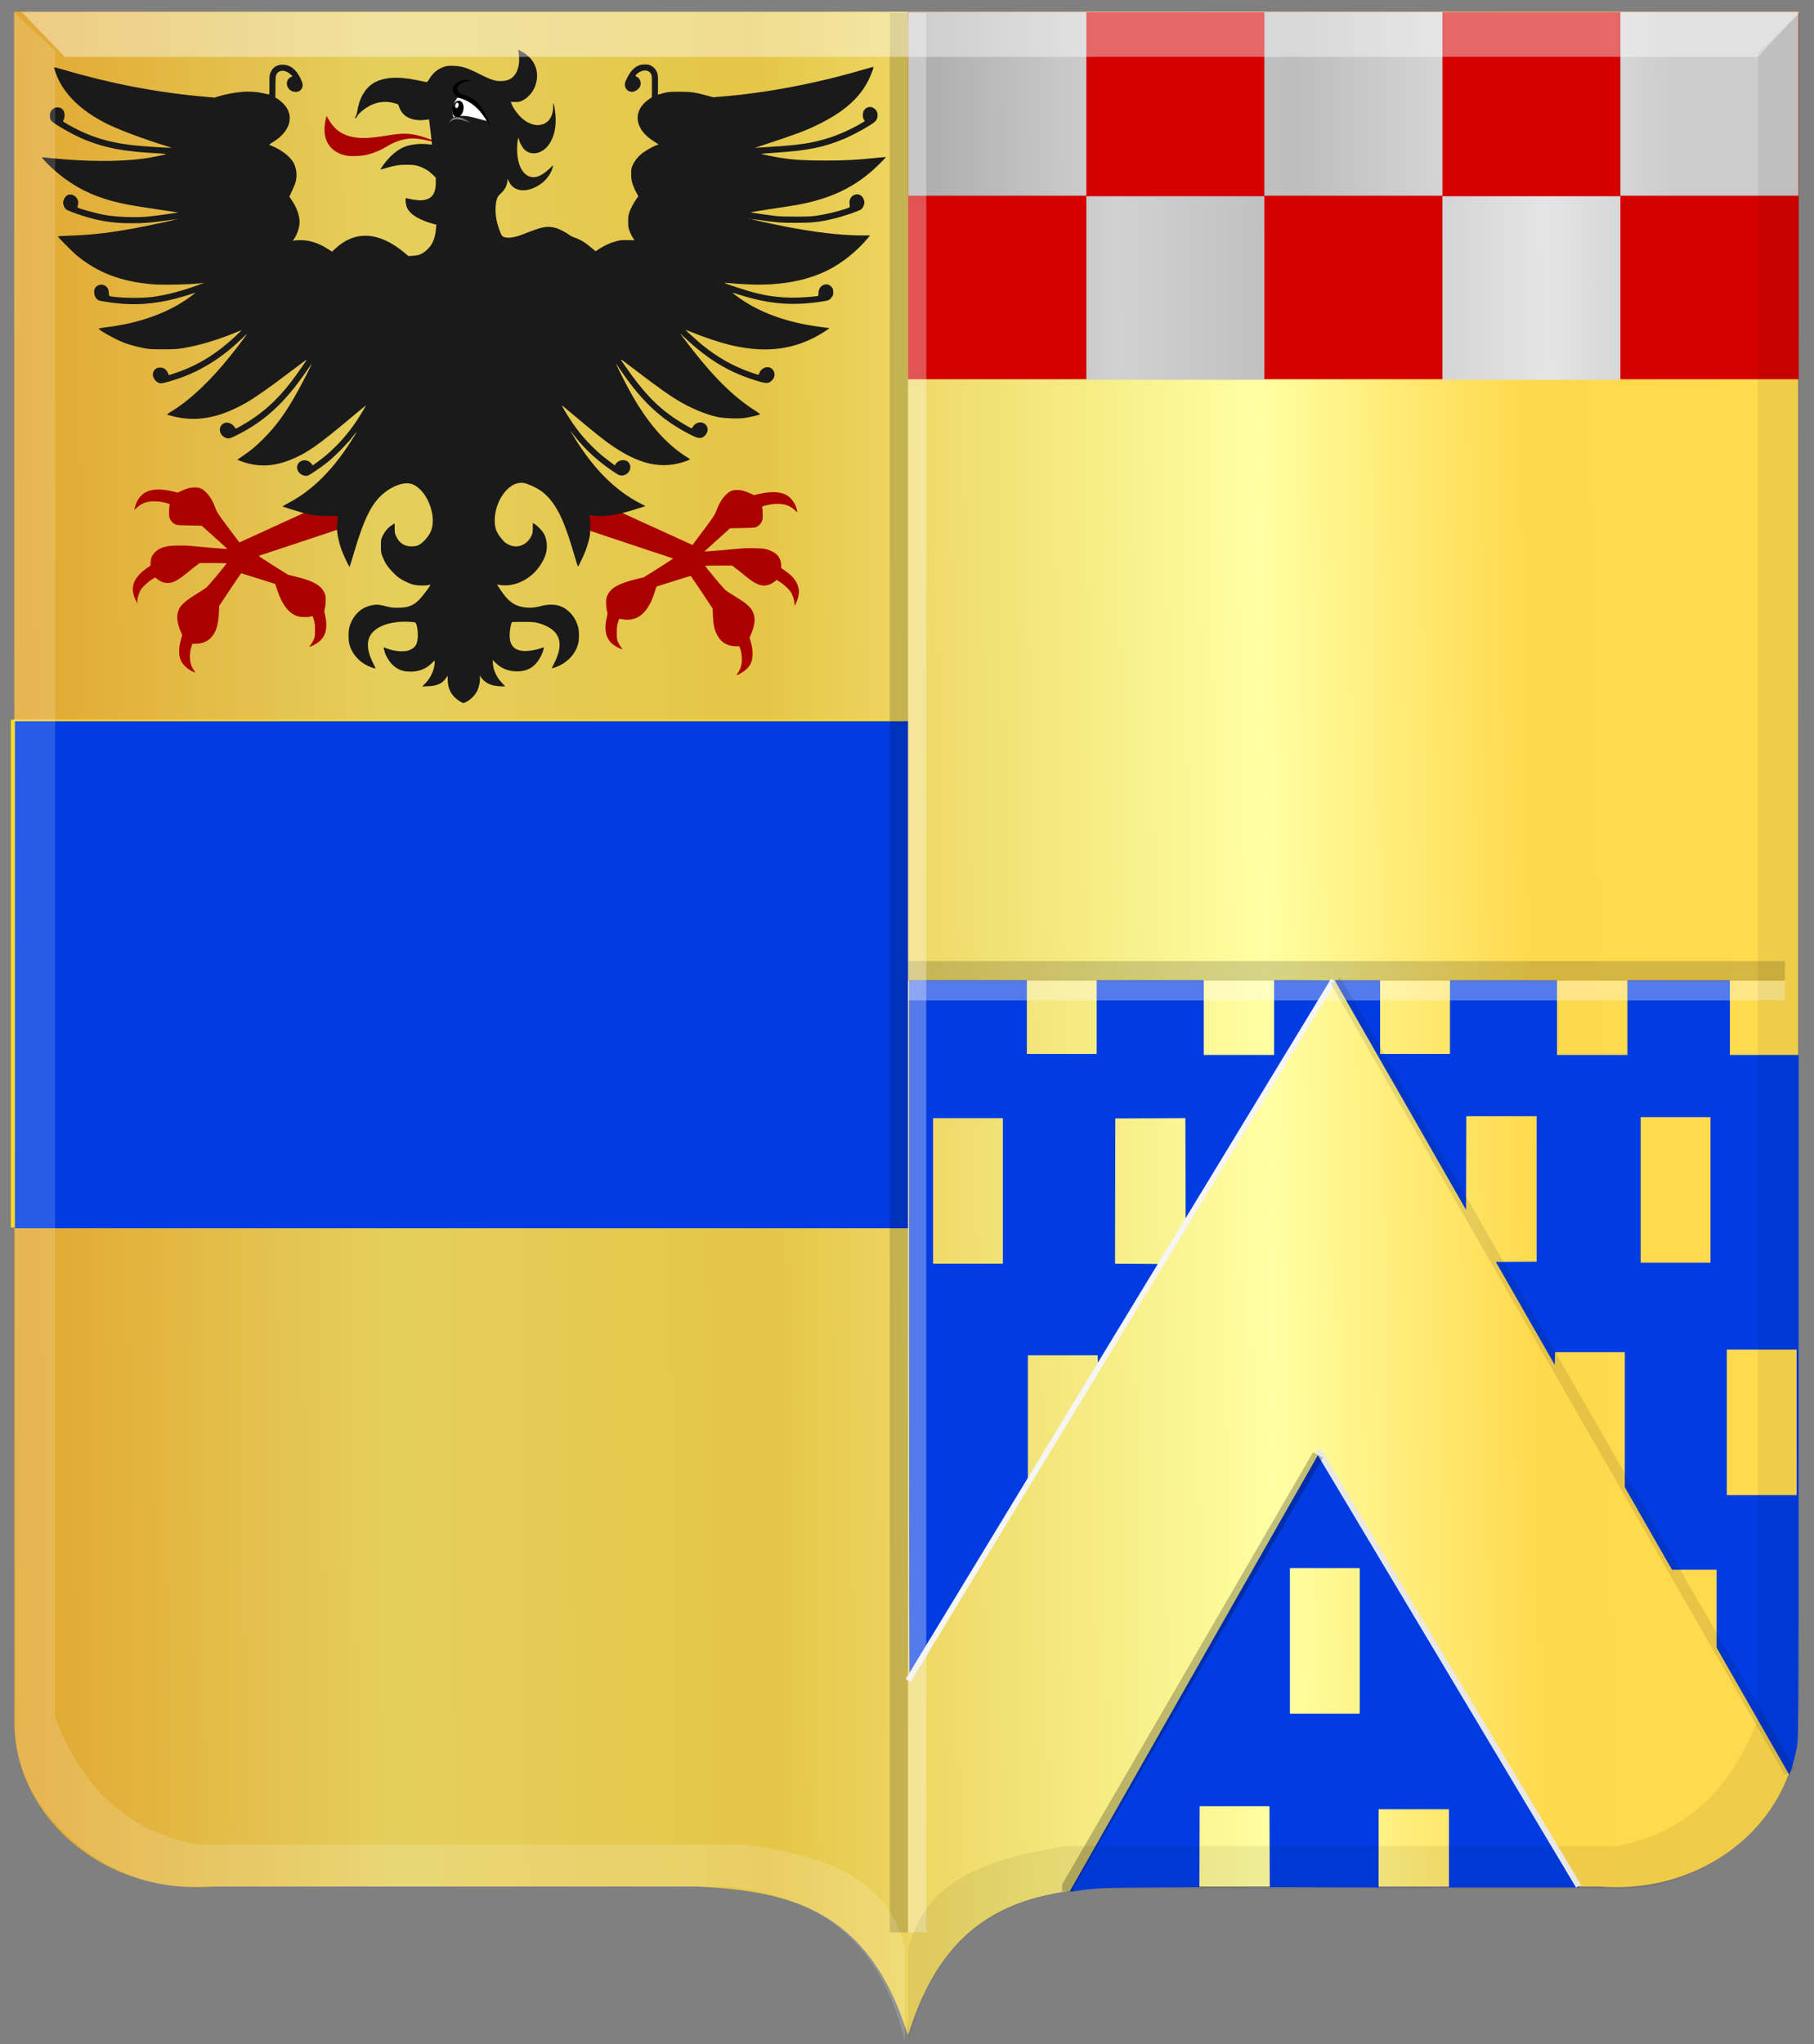 <?xml version="1.0" encoding="UTF-8" standalone="no"?>
<!-- Created with Inkscape (http://www.inkscape.org/) -->

<svg
   xmlns:dc="http://purl.org/dc/elements/1.1/"
   xmlns:cc="http://creativecommons.org/ns#"
   xmlns:rdf="http://www.w3.org/1999/02/22-rdf-syntax-ns#"
   xmlns:svg="http://www.w3.org/2000/svg"
   xmlns="http://www.w3.org/2000/svg"
   xmlns:xlink="http://www.w3.org/1999/xlink"
   xmlns:sodipodi="http://sodipodi.sourceforge.net/DTD/sodipodi-0.dtd"
   xmlns:inkscape="http://www.inkscape.org/namespaces/inkscape"
   width="651.523"
   height="733.95"
   id="svg4854"
   version="1.1"
   inkscape:version="0.48.4 r9939"
   sodipodi:docname="Dilbeek wapen.svg">
  <rect width="100%" height="100%" fill="#808080" stroke="none"/>
  <defs
     id="defs4856">
    <linearGradient
       gradientTransform="translate(53.538,-39.878)"
       gradientUnits="userSpaceOnUse"
       y2="-32.554"
       x2="88.641"
       y1="-32.554"
       x1="73.236"
       id="linearGradient6983"
       xlink:href="#linearGradient21651"
       inkscape:collect="always" />
    <linearGradient
       gradientTransform="translate(53.538,-39.878)"
       gradientUnits="userSpaceOnUse"
       y2="-32.302"
       x2="70.206"
       y1="-32.302"
       x1="53.538"
       id="linearGradient6973"
       xlink:href="#linearGradient3984"
       inkscape:collect="always" />
    <linearGradient
       id="linearGradient3984">
      <stop
         id="stop3986"
         offset="0"
         style="stop-color:#a3a3a3;stop-opacity:1;" />
      <stop
         id="stop3988"
         offset="0.143"
         style="stop-color:#b0b0b0;stop-opacity:1;" />
      <stop
         style="stop-color:#d1d1d1;stop-opacity:1;"
         offset="0.321"
         id="stop3990" />
      <stop
         id="stop3992"
         offset="0.5"
         style="stop-color:#bdbdbd;stop-opacity:1;" />
      <stop
         style="stop-color:#e5e5e5;stop-opacity:1;"
         offset="0.75"
         id="stop3994" />
      <stop
         id="stop3996"
         offset="0.875"
         style="stop-color:#cccccc;stop-opacity:1;" />
      <stop
         style="stop-color:#cccccc;stop-opacity:1;"
         offset="1"
         id="stop3998" />
    </linearGradient>
    <linearGradient
       gradientUnits="userSpaceOnUse"
       y2="447.256"
       x2="438.368"
       y1="449.399"
       x1="249.661"
       id="linearGradient5869"
       xlink:href="#linearGradient4070-8-2-8-8-7-0-6-5"
       inkscape:collect="always"
       gradientTransform="translate(40,54.281)" />
    <linearGradient
       id="linearGradient21651">
      <stop
         style="stop-color:#cc992d;stop-opacity:1;"
         offset="0"
         id="stop21653" />
      <stop
         style="stop-color:#e1a832;stop-opacity:1;"
         offset="0.143"
         id="stop21655" />
      <stop
         id="stop21657"
         offset="0.321"
         style="stop-color:#e5cf5c;stop-opacity:1;" />
      <stop
         style="stop-color:#e5c547;stop-opacity:1;"
         offset="0.5"
         id="stop21659" />
      <stop
         id="stop21661"
         offset="0.75"
         style="stop-color:#ffffa3;stop-opacity:1;" />
      <stop
         style="stop-color:#ffd94d;stop-opacity:1;"
         offset="0.875"
         id="stop21663" />
      <stop
         id="stop21665"
         offset="1"
         style="stop-color:#ffdb4e;stop-opacity:1;" />
    </linearGradient>
    <linearGradient
       gradientUnits="userSpaceOnUse"
       y2="365.43"
       x2="440.023"
       y1="370.43"
       x1="178.618"
       id="linearGradient3953"
       xlink:href="#linearGradient21651"
       inkscape:collect="always"
       gradientTransform="translate(40,54.281)" />
    <linearGradient
       id="linearGradient4070-8-2-8-8-7-0-6-5">
      <stop
         id="stop4072-1-2-6-4-1-4-7-9"
         offset="0"
         style="stop-color:#a3a3a3;stop-opacity:1;" />
      <stop
         id="stop4074-8-0-7-0-4-8-7-1"
         offset="0.143"
         style="stop-color:#b0b0b0;stop-opacity:1;" />
      <stop
         style="stop-color:#d1d1d1;stop-opacity:1;"
         offset="0.321"
         id="stop4076-6-1-0-3-7-5-9-8" />
      <stop
         id="stop4078-0-2-8-7-6-7-6-1"
         offset="0.5"
         style="stop-color:#bdbdbd;stop-opacity:1;" />
      <stop
         style="stop-color:#e5e5e5;stop-opacity:1;"
         offset="0.75"
         id="stop4080-2-7-1-8-8-3-4-7" />
      <stop
         id="stop4082-4-7-8-3-2-3-1-8"
         offset="0.875"
         style="stop-color:#cccccc;stop-opacity:1;" />
      <stop
         style="stop-color:#cccccc;stop-opacity:1;"
         offset="1"
         id="stop4084-9-0-3-1-3-0-9-6" />
    </linearGradient>
    <linearGradient
       gradientUnits="userSpaceOnUse"
       y2="365.301"
       x2="308.787"
       y1="363.158"
       x1="127.12"
       id="linearGradient5861"
       xlink:href="#linearGradient4070-8-2-8-8-7-0-6-5"
       inkscape:collect="always"
       gradientTransform="translate(40,54.281)" />
    <linearGradient
       inkscape:collect="always"
       xlink:href="#linearGradient21651"
       id="linearGradient5539"
       x1="171.966"
       y1="504.161"
       x2="477.219"
       y2="501.542"
       gradientUnits="userSpaceOnUse" />
    <linearGradient
       inkscape:collect="always"
       xlink:href="#linearGradient21651"
       id="linearGradient5547"
       x1="164.469"
       y1="506.781"
       x2="477.531"
       y2="501.541"
       gradientUnits="userSpaceOnUse" />
    <linearGradient
       inkscape:collect="always"
       xlink:href="#linearGradient3984"
       id="linearGradient5555"
       x1="450.471"
       y1="182.129"
       x2="811.583"
       y2="180.7"
       gradientUnits="userSpaceOnUse" />
  </defs>
  <sodipodi:namedview
     id="base"
     pagecolor="#ffffff"
     bordercolor="#666666"
     borderopacity="1.0"
     inkscape:pageopacity="0.0"
     inkscape:pageshadow="2"
     inkscape:zoom="0.7"
     inkscape:cx="510.61208"
     inkscape:cy="166.94768"
     inkscape:document-units="px"
     inkscape:current-layer="layer1"
     showgrid="false"
     fit-margin-top="0"
     fit-margin-left="0"
     fit-margin-right="0"
     fit-margin-bottom="0"
     inkscape:window-width="1600"
     inkscape:window-height="837"
     inkscape:window-x="-8"
     inkscape:window-y="-8"
     inkscape:window-maximized="1" />
  <g
     inkscape:label="Laag 1"
     inkscape:groupmode="layer"
     id="layer1"
     transform="translate(-165.652,-110.344)">
    <g
       transform="matrix(2.434,0,0,2.313,-350.816,-682.292)"
       id="layer1-7"
       inkscape:label="Laag 1"
       style="fill:#ffdb25;fill-opacity:1">
      <path
         inkscape:connector-curvature="0"
         sodipodi:nodetypes="cccccccc"
         id="path2830"
         d="m 346.133,344.504 -131.826,0 0,264.657 c -0.434,15.071 12.867,27.729 29.35,26.356 l 37.098,0 34.406,0 c 12.811,0.771 25.11,2.962 30.971,23.061 5.3,-106.576 5.65,-211.391 0,-314.074 z"
         style="fill:url(#linearGradient5539);fill-opacity:1;stroke:#000000;stroke-width:1.674px;stroke-linecap:butt;stroke-linejoin:miter;stroke-opacity:0" />
      <path
         inkscape:connector-curvature="0"
         sodipodi:nodetypes="cccccccc"
         id="path2830-1"
         d="m 346.212,344.504 131.308,0 0,264.657 c 0.433,15.071 -12.816,27.729 -29.235,26.356 l -36.953,0 -34.271,0 c -12.76,0.771 -25.012,2.962 -30.849,23.061 l 0,-314.074 z"
         style="fill:url(#linearGradient5547);fill-opacity:1;stroke:none" />
      <rect
         style="fill:#ffdb25;fill-opacity:1;fill-rule:evenodd;stroke:none"
         id="rect4130"
         width="1752.857"
         height="985.714"
         x="2324.286"
         y="-1059.066"
         transform="matrix(0.075,0,0,0.08,39.482,539.107)" />
    </g>
    <rect
       style="fill:#d40000;fill-opacity:1;fill-rule:evenodd;stroke:none"
       id="rect4055"
       width="319.865"
       height="131.795"
       x="491.821"
       y="114.711" />
    <path
       style="fill:#003ce1;fill-opacity:1"
       d="m 550.337,788.595 c 0.279,-0.489 20.524,-36.086 44.988,-79.104 24.465,-43.018 44.499,-78.196 44.521,-78.172 0.045,0.048 91.642,154.453 92.431,155.811 l 0.51,0.877 -23.362,0 -23.362,0 0,-14.031 0,-14.031 -12.634,0 -12.634,0 0,14.032 0,14.032 -19.546,-0.047 -19.546,-0.047 -0.047,-14.538 -0.047,-14.538 -12.54,0 -12.54,0 -0.047,14.538 -0.047,14.538 -16.937,0.104 c -17.911,0.11 -19.371,0.175 -26.904,1.184 -3.015,0.404 -2.86,0.446 -2.258,-0.608 z m 103.683,-89.111 0,-26.123 -12.542,0 -12.542,0 0,26.123 0,26.123 12.542,0 12.542,0 0,-26.123 z m 143.275,28.85 c -6.042,-10.562 -11.913,-20.829 -13.046,-22.818 l -2.06,-3.615 0,-13.993 0,-13.993 -8.018,0 -8.018,0 -5.944,-10.379 c -3.269,-5.708 -7.077,-12.368 -8.461,-14.798 l -2.518,-4.419 0,-24.248 0,-24.248 -12.537,0 -12.537,0 -0.051,2.277 -0.051,2.277 -10.576,-18.477 -10.576,-18.477 7.326,-0.048 7.326,-0.048 0,-26.121 0,-26.121 -12.633,0 -12.633,0 -0.047,16.817 -0.047,16.817 -23.333,-40.771 c -12.833,-22.424 -23.451,-40.958 -23.595,-41.186 l -0.262,-0.415 8.169,0 8.169,0 0,13.2 0,13.2 12.542,0 12.542,0 0,-13.2 0,-13.2 19.225,0 19.225,0 0,13.385 0,13.385 12.634,0 12.634,0 0,-13.385 0,-13.385 18.401,0 18.401,0 0,13.385 0,13.385 12.359,0 12.359,0 -0.002,121.523 c -0.002,132.387 0.068,123.396 -0.999,128.71 -0.493,2.456 -1.543,6.249 -2.058,7.433 l -0.329,0.756 -10.986,-19.203 z m 13.641,-107.311 0,-26.123 -12.542,0 -12.542,0 0,26.123 0,26.123 12.542,0 12.542,0 0,-26.123 z m -30.944,-83.446 0,-26.123 -12.542,0 -12.542,0 0,26.123 0,26.123 12.542,0 12.542,0 0,-26.123 z m -287.831,49.421 0,-124.652 21.148,0 21.148,0 0,13.2 0,13.2 12.542,0 12.542,0 0,-13.2 0,-13.2 19.225,0 19.225,0 0,13.385 0,13.385 12.634,0 12.634,0 0,-13.385 0,-13.385 10.818,0 c 5.95,0 10.791,0.07 10.757,0.154 -0.034,0.085 -12.049,19.724 -26.702,43.642 l -26.641,43.487 -0.047,-18.904 -0.047,-18.904 -12.587,0.047 -12.587,0.047 -0.046,26.075 -0.046,26.075 8.229,0.048 8.229,0.048 -11.296,18.448 -11.296,18.448 -0.052,-2.063 -0.052,-2.063 -12.536,0 -12.536,0 0,22.572 0,22.572 -0.701,1.197 c -1.253,2.141 -41.627,68.022 -41.797,68.203 -0.097,0.104 -0.165,-50.685 -0.165,-124.476 z m 33.69,-49.052 0,-26.123 -12.542,0 -12.542,0 0,26.123 0,26.123 12.542,0 12.542,0 0,-26.123 z m -354.845,-77.63 0,-91.015 160.394,0 160.394,0 0,91.015 0,91.015 -160.394,0 -160.394,0 0,-91.015 z"
       id="path4198"
       inkscape:connector-curvature="0" />
    <path
       style="fill:url(#linearGradient5555);fill-opacity:1"
       d="m 555.836,213.752 0,-32.958 31.968,0 31.968,0 0,32.958 0,32.958 -31.968,0 -31.968,0 0,-32.958 z m 127.873,0 0,-32.958 31.968,0 31.968,0 0,32.958 0,32.958 -31.968,0 -31.968,0 0,-32.958 z m -191.81,-66.103 0,-32.958 31.968,0 31.968,0 0,32.958 0,32.958 -31.968,0 -31.968,0 0,-32.958 z m 127.873,0 0,-32.958 31.968,0 31.968,0 0,32.958 0,32.958 -31.968,0 -31.968,0 0,-32.958 z m 127.873,0 0,-32.958 31.968,0 31.968,0 0,32.958 0,32.958 -31.968,0 -31.968,0 0,-32.958 z"
       id="path4302"
       inkscape:connector-curvature="0" />
    <path
       style="fill:#aa0000"
       d="m 430.564,352.121 c 0.253,-0.334 0.679,-1.09 0.946,-1.679 0.826,-1.82 0.8,-5.155 -0.059,-7.359 l -0.27,-0.692 -1.132,0 c -3.18,0 -5.637,-1.53 -6.968,-4.338 -0.895,-1.89 -1.234,-3.519 -1.363,-6.554 l -0.114,-2.677 -3.891,-5.862 c -2.14,-3.224 -3.952,-5.859 -4.027,-5.856 -0.075,0 -2.855,0.866 -6.178,1.918 l -6.042,1.913 -0.742,2.189 c -0.941,2.777 -1.319,3.616 -2.365,5.246 -2.189,3.412 -5.004,4.848 -8.617,4.396 -0.788,-0.099 -1.496,-0.219 -1.574,-0.268 -0.078,-0.048 -0.329,0.516 -0.558,1.255 -0.341,1.102 -0.417,1.775 -0.421,3.744 -0.004,2.159 0.04,2.501 0.445,3.405 0.247,0.553 0.726,1.37 1.064,1.816 0.569,0.751 0.583,0.801 0.191,0.679 -1.145,-0.358 -2.822,-1.351 -3.62,-2.143 -2.129,-2.113 -2.666,-5.084 -1.675,-9.262 0.314,-1.326 0.32,-1.515 0.065,-2.308 -0.164,-0.511 -0.286,-1.617 -0.298,-2.709 -0.018,-1.661 0.031,-1.957 0.493,-2.954 1.242,-2.676 4.146,-4.265 10.638,-5.822 l 2.364,-0.567 5.376,-3.359 c 2.956,-1.847 5.271,-3.396 5.143,-3.441 -0.128,-0.045 -7.054,-2.341 -15.393,-5.103 -8.338,-2.761 -15.208,-5.069 -15.266,-5.127 -0.163,-0.164 -2.434,-8.126 -2.344,-8.217 0.043,-0.043 1.531,-0.433 3.307,-0.864 l 3.227,-0.784 16.139,7.378 c 8.877,4.058 16.406,7.492 16.732,7.631 l 0.593,0.253 3.971,-5.297 c 3.146,-4.197 4.061,-5.546 4.404,-6.497 0.989,-2.738 2.08,-4.652 3.428,-6.016 1.499,-1.516 2.411,-1.923 4.314,-1.923 1.398,0 2.625,0.324 4.594,1.213 l 1.39,0.627 1.998,-0.459 c 3.775,-0.868 7.023,-0.802 9.178,0.186 1.859,0.852 3.53,2.935 4.074,5.079 0.116,0.457 0.258,0.997 0.316,1.2 0.069,0.242 -0.251,0.031 -0.926,-0.61 -1.684,-1.599 -3.516,-2.252 -6.321,-2.252 -1.328,0 -3.321,0.307 -4.842,0.746 -0.548,0.158 -0.675,0.27 -0.579,0.513 0.26,0.66 0.325,3.84 0.092,4.57 -0.327,1.029 -1,1.862 -1.89,2.342 -0.718,0.387 -1.053,0.42 -5.238,0.506 l -4.471,0.093 -4.624,4.153 c -2.543,2.284 -4.61,4.166 -4.593,4.182 0.065,0.061 11.096,-0.847 12.815,-1.054 1.083,-0.131 3.157,-0.182 5.218,-0.129 3.065,0.078 3.576,0.139 4.91,0.577 3.076,1.011 4.645,2.929 4.645,5.68 l 0,0.888 1.352,0.92 c 3.052,2.076 4.686,4.343 4.986,6.917 0.147,1.262 -0.306,3.344 -1.03,4.728 l -0.531,1.015 -0.009,-0.861 c -0.011,-1.054 -0.539,-2.821 -1.166,-3.899 -0.607,-1.044 -2.668,-2.99 -4.111,-3.881 l -1.137,-0.703 -0.688,0.549 c -1.104,0.881 -2.162,1.345 -3.308,1.449 -2.107,0.193 -3.964,-0.711 -7.535,-3.663 -1.182,-0.978 -2.673,-2.162 -3.313,-2.631 l -1.163,-0.853 -4.815,0 c -2.649,0 -4.815,0.045 -4.815,0.102 0,0.329 6.607,8.228 7.362,8.803 0.498,0.379 1.827,1.244 2.952,1.923 5.222,3.149 6.636,4.559 7.261,7.235 0.406,1.741 -0.015,4.045 -1.267,6.94 l -0.394,0.91 0.361,1.213 c 0.608,2.045 0.802,3.437 0.721,5.153 -0.101,2.127 -0.78,3.621 -2.27,4.994 -0.836,0.77 -2.993,2.05 -3.455,2.05 -0.066,0 0.086,-0.274 0.339,-0.608 z m -196.146,-0.884 c -1.623,-0.818 -3.012,-2.17 -3.721,-3.622 -0.964,-1.975 -0.946,-4.643 0.053,-8.006 l 0.361,-1.213 -0.394,-0.91 c -1.628,-3.763 -1.827,-6.334 -0.67,-8.664 0.675,-1.359 2.607,-3.016 5.813,-4.983 1.653,-1.014 3.389,-2.136 3.857,-2.492 0.713,-0.543 7.307,-8.449 7.307,-8.761 0,-0.056 -2.167,-0.102 -4.815,-0.102 l -4.816,0 -1.163,0.853 c -0.639,0.469 -2.131,1.653 -3.316,2.631 -2.41,1.99 -3.797,2.893 -5.183,3.377 -1.855,0.647 -3.835,0.297 -5.405,-0.954 l -0.919,-0.732 -1.151,0.69 c -1.427,0.855 -3.496,2.799 -4.118,3.868 -0.623,1.071 -1.154,2.839 -1.172,3.899 l -0.015,0.86 -0.624,-1.292 c -2.083,-4.314 -0.814,-7.908 3.994,-11.305 l 1.42,-1.003 0,-0.874 c 0,-1.634 0.474,-2.773 1.632,-3.916 1.166,-1.151 2.306,-1.681 4.564,-2.119 1.575,-0.306 6.335,-0.346 8.635,-0.073 1.74,0.206 12.692,1.108 12.748,1.05 0.02,-0.02 -2.046,-1.906 -4.591,-4.191 l -4.627,-4.154 -4.466,-0.093 c -4.18,-0.086 -4.515,-0.119 -5.234,-0.506 -0.89,-0.479 -1.562,-1.313 -1.89,-2.342 -0.23,-0.722 -0.169,-3.908 0.087,-4.556 0.093,-0.235 -0.102,-0.357 -0.945,-0.589 -1.692,-0.467 -3.136,-0.684 -4.55,-0.684 -2.722,0 -4.574,0.668 -6.242,2.252 -0.675,0.641 -0.995,0.852 -0.926,0.61 0.058,-0.203 0.201,-0.742 0.318,-1.197 0.515,-2.007 1.972,-3.954 3.644,-4.872 2.287,-1.255 5.776,-1.352 10.054,-0.281 l 1.53,0.383 1.4,-0.644 c 1.971,-0.906 3.201,-1.236 4.605,-1.236 1.903,0 2.815,0.407 4.314,1.923 1.349,1.365 2.443,3.285 3.427,6.016 0.343,0.952 1.253,2.296 4.408,6.507 l 3.976,5.307 0.588,-0.255 c 0.324,-0.14 7.851,-3.577 16.726,-7.638 l 16.138,-7.383 3.238,0.79 c 1.781,0.434 3.272,0.824 3.314,0.866 0.087,0.088 -2.206,8.05 -2.364,8.209 -0.058,0.058 -6.926,2.364 -15.263,5.125 -8.337,2.761 -15.262,5.056 -15.39,5.1 -0.128,0.044 2.187,1.592 5.143,3.439 l 5.376,3.359 2.272,0.548 c 6.636,1.601 9.482,3.15 10.73,5.84 0.463,0.997 0.512,1.293 0.493,2.954 -0.013,1.092 -0.134,2.199 -0.298,2.709 -0.255,0.792 -0.25,0.982 0.065,2.308 0.991,4.181 0.454,7.149 -1.678,9.266 -0.816,0.81 -2.567,1.852 -3.617,2.151 -0.394,0.113 -0.381,0.066 0.191,-0.69 0.338,-0.446 0.816,-1.263 1.064,-1.816 0.405,-0.904 0.449,-1.246 0.445,-3.405 -0.004,-1.956 -0.081,-2.644 -0.414,-3.718 l -0.409,-1.319 -0.776,0.183 c -1.217,0.286 -3.415,0.239 -4.552,-0.099 -3.196,-0.948 -5.702,-4.165 -7.464,-9.581 l -0.662,-2.034 -6.042,-1.91 c -3.323,-1.051 -6.103,-1.913 -6.178,-1.916 -0.075,0 -1.887,2.632 -4.027,5.856 l -3.891,5.862 -0.114,2.677 c -0.178,4.195 -1.07,6.93 -2.853,8.742 -1.407,1.431 -3.239,2.15 -5.477,2.15 l -1.132,0 -0.27,0.692 c -0.858,2.204 -0.885,5.539 -0.059,7.359 0.268,0.589 0.693,1.345 0.946,1.679 0.569,0.752 0.43,0.757 -0.996,0.039 z m 55.863,-184.976 c -6.532,-1.181 -9.39,-6.33 -7.523,-13.554 l 0.189,-0.731 0.578,1.012 c 1.966,3.442 4.236,5.305 7.615,6.249 3.409,0.953 6.713,0.886 13.836,-0.278 5.307,-0.868 7.604,-0.824 11.593,0.221 1.744,0.457 7.798,2.644 7.672,2.771 -0.038,0.038 -1.512,-0.301 -3.276,-0.753 -3.939,-1.01 -6.663,-1.326 -8.87,-1.03 -2.659,0.357 -5.103,1.268 -7.631,2.846 -1.749,1.092 -4.482,2.246 -6.677,2.819 -1.995,0.522 -5.787,0.737 -7.505,0.427 z"
       id="path4523-7"
       inkscape:connector-curvature="0" />
    <path
       style="fill:#1a1a1a;fill-opacity:1"
       d="m 331.111,362.346 c -3.117,-1.865 -4.618,-4.415 -4.65,-7.894 l -0.013,-1.49 -0.555,0.786 c -1.431,2.028 -3.204,2.854 -6.403,2.982 l -2.197,0.088 1.249,-1.269 c 1.886,-1.915 3.222,-4.998 3.234,-7.462 l 0.004,-0.655 -1.053,1.029 c -2.087,2.04 -4.626,3.049 -7.644,3.039 -2.057,-0.01 -3.283,-0.312 -4.815,-1.198 -2.211,-1.279 -4.215,-4.207 -4.714,-6.888 l -0.127,-0.684 1.166,0.441 c 2.969,1.122 6.477,1.341 8.307,0.518 1.987,-0.894 2.69,-2.075 2.804,-4.714 0.095,-2.198 -0.362,-4.813 -0.891,-5.099 -0.58,-0.313 -4.37,-0.427 -6.374,-0.192 -2.603,0.305 -4.421,0.798 -6.198,1.678 -4.859,2.408 -5.739,6.737 -2.635,12.971 1.216,2.443 1.3,2.325 -1.013,1.431 -3.701,-1.431 -6.538,-4.544 -7.49,-8.222 -0.371,-1.433 -0.369,-4.452 0.005,-5.908 0.806,-3.142 2.902,-5.857 5.483,-7.104 1.676,-0.81 3.775,-1.215 5.294,-1.021 0.52,0.067 1.716,0.327 2.658,0.58 1.376,0.369 2.151,0.46 3.937,0.46 3.705,0 5.604,-0.719 7.812,-2.962 1.122,-1.141 4.118,-5.151 3.964,-5.307 -0.023,-0.023 -0.368,0.035 -0.768,0.129 -1.099,0.257 -3.682,0.206 -5.122,-0.101 -1.528,-0.326 -3.936,-1.455 -5.494,-2.576 -1.539,-1.108 -3.784,-3.557 -4.685,-5.114 -0.41,-0.708 -0.964,-1.884 -1.231,-2.613 -0.428,-1.169 -0.485,-1.597 -0.488,-3.633 -0.002,-2.143 0.034,-2.386 0.509,-3.409 0.751,-1.617 1.803,-2.92 3.126,-3.872 0.643,-0.463 1.201,-0.842 1.238,-0.842 0.037,0 0.069,0.81 0.07,1.8 0.002,1.677 0.044,1.886 0.626,3.059 1.184,2.387 3.147,3.544 5.782,3.41 1.186,-0.061 1.655,-0.178 2.449,-0.614 1.311,-0.719 3.176,-2.802 3.963,-4.424 2.625,-5.41 -1.061,-15.2 -6.507,-17.282 -2.567,-0.981 -6.705,0.332 -10.254,3.256 -4.331,3.568 -7.051,9.014 -10.716,21.457 -0.77,2.614 -1.461,4.818 -1.536,4.897 -0.185,0.196 -2.406,-4.542 -3.117,-6.651 -0.697,-2.067 -1.221,-4.457 -1.388,-6.333 -0.109,-1.228 0.125,-4.357 0.375,-5.014 0.072,-0.19 -0.696,-0.238 -3.802,-0.239 -4.089,0 -5.589,-0.199 -9.294,-1.228 -1.258,-0.35 -6.131,-1.865 -6.773,-2.107 -0.167,-0.063 0.603,-0.56 1.974,-1.274 8.976,-4.681 16.645,-12.491 23.842,-24.282 1.13,-1.851 1.068,-1.803 -0.939,0.739 -2.015,2.551 -6.158,6.732 -8.674,8.753 -2.581,2.073 -6.66,4.833 -7.378,4.992 -1.235,0.274 -2.945,-0.653 -3.449,-1.869 -1.266,-3.056 2.736,-5.114 4.869,-2.504 l 0.533,0.651 1.457,-1.058 c 2.836,-2.059 4.547,-3.526 6.996,-6.001 3.53,-3.566 6.474,-7.383 9.05,-11.734 0.481,-0.812 1.036,-1.747 1.234,-2.077 0.198,-0.33 0.313,-0.6 0.255,-0.6 -0.057,0 -2.309,1.852 -5.004,4.116 -12.162,10.216 -16.146,12.995 -22.002,15.347 -6.362,2.555 -12.018,2.688 -17.947,0.42 l -1.175,-0.45 1.91,-1.292 c 2.755,-1.864 4.533,-3.33 7.1,-5.854 4.971,-4.89 8.478,-9.733 12.999,-17.956 1.816,-3.303 4.854,-9.286 4.715,-9.286 -0.04,0 -0.921,1.225 -1.957,2.723 -8,11.565 -15.11,18.022 -25.468,23.129 -2.07,1.021 -2.602,1.095 -3.769,0.525 -1.64,-0.8 -2.292,-2.858 -1.336,-4.212 1.25,-1.77 3.763,-1.355 5.058,0.837 0.182,0.308 0.347,0.249 2.106,-0.751 7.227,-4.112 12.698,-8.927 18.057,-15.893 1.647,-2.142 5.618,-7.827 5.526,-7.913 -0.038,-0.036 -3.077,2.215 -6.753,5.003 -6.8,5.158 -12.09,8.849 -15.167,10.584 -9.831,5.542 -18.006,6.94 -26.808,4.584 -0.781,-0.209 -1.416,-0.433 -1.411,-0.498 0.004,-0.065 0.726,-0.559 1.603,-1.097 6.67,-4.094 13.742,-10.753 21.022,-19.79 2.662,-3.305 6.171,-7.938 6.011,-7.938 -0.07,0 -0.838,0.69 -1.706,1.534 -6.583,6.395 -13.57,10.942 -21.282,13.851 -3.381,1.275 -7.387,2.398 -8.085,2.266 -0.963,-0.182 -1.824,-0.849 -2.285,-1.768 -0.491,-0.98 -0.519,-1.66 -0.106,-2.538 0.416,-0.885 1.219,-1.343 2.352,-1.344 1.238,0 2.184,0.645 2.716,1.856 l 0.393,0.894 2.38,-0.797 c 5.894,-1.973 11.049,-4.726 16.151,-8.625 2.154,-1.646 5.299,-4.387 6.718,-5.854 l 0.898,-0.929 -2.729,1.109 c -6.202,2.521 -12.977,4.514 -18.248,5.369 -2.245,0.364 -3.271,0.422 -7.368,0.418 -4.19,0 -5.013,-0.055 -6.866,-0.423 -2.339,-0.464 -4.699,-1.105 -6.775,-1.839 -3.02,-1.068 -9.879,-4.911 -9.31,-5.216 0.136,-0.072 1.4,-0.274 2.81,-0.447 12.022,-1.479 22.388,-5.268 30.16,-11.024 2.027,-1.501 2.035,-1.511 0.779,-1.072 -2.117,0.741 -6.611,1.998 -8.837,2.472 -7.783,1.656 -14.476,1.796 -22.603,0.473 -2.458,-0.4 -2.687,-0.495 -3.376,-1.406 -0.682,-0.902 -0.811,-2.638 -0.262,-3.52 0.7,-1.124 2.251,-1.536 3.443,-0.914 0.93,0.485 1.404,1.326 1.487,2.641 0.068,1.073 0.106,1.158 0.556,1.247 3.224,0.638 11.251,0.756 15.131,0.224 4.869,-0.669 9.707,-1.892 15.381,-3.891 2.934,-1.033 3.518,-1.289 2.549,-1.117 -2.912,0.517 -13.913,0.811 -17.867,0.477 -11.28,-0.951 -19.497,-4.048 -27.082,-10.205 -1.641,-1.332 -6.946,-6.662 -6.946,-6.978 0,-0.071 1.668,-0.183 3.708,-0.251 10.546,-0.352 18.835,-1.496 33.095,-4.571 6.724,-1.45 6.953,-1.564 1.648,-0.823 -5.334,0.745 -7.404,0.902 -11.993,0.908 -7.556,0.01 -13.15,-0.998 -20.652,-3.719 -1.389,-0.504 -2.698,-1.071 -2.91,-1.261 -0.511,-0.458 -1.057,-1.686 -1.057,-2.376 0,-0.76 0.579,-1.981 1.158,-2.44 2.018,-1.601 4.982,0.804 4.144,3.363 -0.121,0.369 -0.177,0.713 -0.125,0.765 0.412,0.416 6.882,2.186 9.921,2.715 4.472,0.778 11.179,0.997 15.838,0.516 2.388,-0.246 10.467,-1.352 10.393,-1.423 -0.026,-0.025 -3.55,-0.559 -7.83,-1.185 -8.428,-1.233 -11.96,-1.879 -15.655,-2.866 -8.571,-2.289 -15.349,-5.981 -21.789,-11.869 -1.972,-1.802 -3.926,-3.916 -3.621,-3.916 0.084,0 1.758,0.165 3.718,0.366 12.195,1.251 24.346,1.286 32.952,0.094 2.356,-0.326 7.461,-1.338 7.846,-1.555 0.137,-0.077 -0.892,-0.199 -2.287,-0.271 -12.6,-0.646 -19.239,-1.86 -26.798,-4.902 -3.978,-1.601 -11.308,-5.754 -12.142,-6.879 -0.556,-0.751 -0.628,-2.29 -0.152,-3.232 0.991,-1.958 3.784,-2.053 4.675,-0.158 0.369,0.783 0.378,2.249 0.018,2.944 -0.151,0.291 -0.274,0.598 -0.274,0.682 0,0.226 3.791,2.346 6.317,3.534 6.113,2.873 12.334,4.47 20.324,5.216 3.568,0.333 12.195,0.882 12.293,0.782 0.039,-0.04 -0.538,-0.255 -1.283,-0.478 -7.228,-2.163 -16.604,-5.615 -21.08,-7.759 -8.734,-4.184 -14.93,-9.661 -18.082,-15.983 -0.584,-1.171 -1.785,-4.335 -1.785,-4.702 0,-0.082 1.668,0.342 3.708,0.943 16.621,4.897 33.24,8.086 49.915,9.581 l 4.094,0.367 1.461,-0.465 c 2.201,-0.701 5.677,-1.361 8.368,-1.588 2.747,-0.232 5.531,-0.033 8.039,0.574 0.837,0.203 1.603,0.368 1.701,0.368 0.112,0 0.164,-1.302 0.138,-3.462 -0.038,-3.232 -0.013,-3.523 0.368,-4.385 0.854,-1.929 2.234,-2.851 4.274,-2.858 2.744,-0.01 4.85,1.551 6.438,4.77 0.956,1.938 1.075,2.876 0.488,3.848 -0.517,0.855 -1.329,1.22 -2.496,1.123 -2.876,-0.24 -3.903,-3.998 -1.441,-5.271 l 0.663,-0.343 -0.767,-0.699 c -1.885,-1.717 -4.138,-1.663 -5.053,0.122 -0.236,0.46 -0.296,1.295 -0.317,4.406 l -0.026,3.839 0.701,0.397 c 0.386,0.219 1.23,0.897 1.877,1.507 4.461,4.207 3.058,10.069 -3.358,14.036 -0.832,0.514 -1.491,0.953 -1.465,0.975 0.026,0.022 0.743,0.346 1.594,0.721 2.988,1.316 5.599,3.34 6.938,5.378 1.238,1.885 1.643,4.702 1.028,7.16 -0.156,0.624 -0.733,2.067 -1.282,3.206 -0.549,1.139 -0.998,2.121 -0.998,2.182 0,0.061 0.367,0.63 0.817,1.265 1.738,2.456 2.838,5.503 2.839,7.866 0,1.885 -0.84,4.438 -2.006,6.089 l -0.409,0.58 1.539,-0.126 c 3.66,-0.299 7.508,0.806 11.148,3.202 l 1.373,0.904 1.162,-1.078 c 7.167,-6.647 15.731,-6.156 24.824,1.422 l 1.465,1.221 1.556,-0.092 c 2.481,-0.146 3.731,-0.737 5.62,-2.657 1.561,-1.587 2.467,-3.94 2.733,-7.096 l 0.12,-1.417 -0.803,-0.213 c -5.193,-1.377 -8.522,-3.374 -9.691,-5.815 -0.576,-1.202 -0.773,-3.729 -0.276,-3.537 1.153,0.446 4.162,0.888 5.466,0.802 3.543,-0.232 5.123,-2.207 5.107,-6.386 l -0.007,-1.772 -1.312,-1.245 c -0.885,-0.84 -1.799,-1.486 -2.807,-1.984 -2.252,-1.113 -3.461,-1.374 -6.346,-1.374 -2.675,0 -4.2,0.247 -7.479,1.21 -1.042,0.306 -1.924,0.527 -1.96,0.491 -0.035,-0.036 0.479,-0.81 1.143,-1.72 2.352,-3.224 5.057,-5.484 7.801,-6.518 2.211,-0.833 5.896,-1.168 8.552,-0.778 0.554,0.081 1.026,0.132 1.05,0.113 0.043,-0.036 -0.781,-7.199 -0.968,-8.414 l -0.1,-0.649 -1.574,0.174 c -4.733,0.524 -8.169,-1.295 -9.237,-4.891 -0.19,-0.639 -0.306,-0.74 -1.145,-0.996 -3.692,-1.127 -7.236,-0.642 -10.407,1.424 -1.592,1.038 -3.242,2.526 -3.37,3.04 -0.101,0.405 -0.732,0.923 -0.908,0.745 -0.043,-0.043 0.087,-0.29 0.288,-0.549 0.219,-0.28 0.44,-0.981 0.548,-1.736 0.666,-4.66 2.84,-8.452 5.888,-10.271 3.573,-2.132 8.71,-2.479 15.541,-1.049 1.46,0.306 2.902,0.599 3.204,0.651 0.515,0.09 0.601,0.013 1.373,-1.227 1.405,-2.255 3.169,-3.624 5.583,-4.332 0.857,-0.251 1.521,-0.297 3.196,-0.219 2.961,0.137 4.627,0.67 9.073,2.905 4.328,2.176 5.931,2.671 8.226,2.545 3.251,-0.178 5.14,-1.944 5.891,-5.506 0.284,-1.347 0.271,-2.912 -0.042,-4.957 l -0.124,-0.809 1.282,0.679 c 5.101,2.703 6.914,8.196 4.408,13.357 -0.81,1.667 -2.401,3.34 -3.915,4.116 -1.134,0.581 -1.381,0.636 -2.837,0.636 l -1.595,0 0.266,0.646 c 1.095,2.662 3.705,5.619 5.925,6.714 2.346,1.157 4.225,1.252 6.068,0.307 1.841,-0.945 2.926,-3.021 2.97,-5.683 0.015,-0.838 0.073,-1.523 0.131,-1.523 0.169,0 0.549,2.33 0.71,4.344 0.317,3.982 -0.358,7.271 -2.056,10.01 -2.33,3.759 -6.598,4.776 -9.168,2.185 -0.767,-0.773 -1.678,-2.481 -1.868,-3.503 -0.208,-1.12 -0.428,-0.527 -0.619,1.671 -0.428,4.919 0.824,9.221 3.181,10.928 2.402,1.739 5.084,1.003 8.592,-2.358 l 1.076,-1.03 -0.119,0.646 c -0.329,1.785 -1.935,4.21 -3.732,5.633 -4.729,3.746 -10.106,3.604 -11.945,-0.316 l -0.504,-1.074 -0.125,1.013 c -0.189,1.527 -1.044,3.077 -2.321,4.208 -0.962,0.852 -1.138,1.118 -1.495,2.258 -0.606,1.935 -0.552,5.567 0.119,8.12 0.625,2.379 1.355,4.329 1.81,4.836 0.545,0.608 1.82,0.847 3.343,0.626 1.751,-0.254 2.762,-0.573 6.586,-2.082 4.687,-1.849 6.613,-2.119 9.435,-1.324 1.171,0.33 3.758,1.67 4.744,2.457 0.375,0.299 1.212,0.726 1.86,0.948 2.261,0.774 4.084,1.908 6.71,4.174 l 0.892,0.77 1.274,-0.83 c 1.926,-1.255 4.146,-2.262 6.104,-2.769 1.525,-0.395 2.085,-0.449 4.179,-0.399 l 2.417,0.058 -0.29,-0.446 c -0.661,-1.016 -0.982,-1.652 -1.456,-2.877 -0.431,-1.116 -0.501,-1.57 -0.512,-3.323 -0.011,-1.657 0.066,-2.268 0.414,-3.323 0.478,-1.448 1.492,-3.381 2.555,-4.869 l 0.709,-0.993 -0.774,-1.369 c -0.426,-0.753 -1.009,-2.093 -1.297,-2.977 -0.446,-1.373 -0.523,-1.903 -0.523,-3.638 0,-1.95 0.026,-2.086 0.657,-3.415 0.757,-1.596 2.116,-3.179 3.721,-4.333 1.195,-0.86 3.825,-2.297 4.856,-2.654 l 0.628,-0.217 -1.401,-0.875 c -0.77,-0.481 -1.838,-1.245 -2.373,-1.697 -5.051,-4.271 -5.017,-9.876 0.082,-13.486 l 1.267,-0.897 0.017,-3.844 c 0.015,-3.255 -0.03,-3.936 -0.29,-4.441 -0.859,-1.675 -3.145,-1.744 -5.013,-0.152 -0.742,0.632 -0.747,0.87 -0.029,1.191 1.126,0.502 1.63,2.283 0.997,3.517 -0.373,0.727 -1.262,1.44 -2.12,1.699 -1.546,0.467 -3.088,-0.576 -3.242,-2.192 -0.075,-0.785 0.022,-1.113 0.804,-2.721 1.067,-2.193 2.297,-3.566 3.854,-4.301 0.88,-0.415 1.317,-0.502 2.528,-0.502 1.271,-2e-4 1.579,0.068 2.328,0.512 1.005,0.596 1.663,1.399 2.086,2.547 0.246,0.666 0.296,1.465 0.27,4.303 l -0.031,3.485 0.42,-0.12 c 3.052,-0.877 3.489,-0.932 7.286,-0.932 4.188,0 5.543,0.184 9.687,1.311 l 2.455,0.667 2.764,-0.22 c 16.18,-1.289 34.234,-4.715 51.258,-9.729 1.899,-0.559 3.49,-0.978 3.536,-0.931 0.171,0.172 -0.927,3.042 -1.908,4.987 -3.026,5.998 -8.334,10.784 -16.696,15.053 -5.34,2.726 -7.912,3.697 -23.173,8.754 l -0.915,0.303 0.915,-0.086 c 0.504,-0.047 2.934,-0.211 5.401,-0.364 9.656,-0.597 14.167,-1.278 19.775,-2.986 3.982,-1.213 8.741,-3.335 12.388,-5.523 l 1.127,-0.677 -0.348,-0.576 c -0.479,-0.792 -0.471,-2.404 0.015,-3.209 1.047,-1.732 3.18,-1.741 4.444,-0.019 0.77,1.048 0.583,2.992 -0.374,3.891 -1.413,1.328 -7.72,4.836 -11.485,6.388 -7.127,2.938 -12.647,4.047 -24.064,4.835 -2.963,0.205 -5.411,0.396 -5.44,0.425 -0.097,0.097 4.676,1.086 6.943,1.438 4.775,0.742 8.685,0.979 16.061,0.974 7.171,0 11.431,-0.229 18.493,-0.971 1.762,-0.185 3.241,-0.305 3.286,-0.265 0.128,0.112 -3.01,3.247 -4.934,4.93 -7.223,6.314 -15.203,9.986 -26.366,12.132 -1.158,0.223 -5.607,0.921 -9.887,1.553 -4.623,0.682 -7.596,1.195 -7.324,1.264 0.468,0.119 5.522,0.83 8.972,1.264 1.208,0.152 3.896,0.237 7.232,0.231 4.532,-0.01 5.699,-0.071 7.965,-0.421 3.034,-0.469 7.162,-1.45 9.704,-2.306 1.489,-0.501 1.731,-0.639 1.68,-0.955 -0.033,-0.203 -0.071,-0.788 -0.085,-1.3 -0.085,-3.074 3.683,-4.205 4.984,-1.496 0.209,0.434 0.379,1.069 0.379,1.412 0,0.797 -0.625,2.102 -1.183,2.471 -1.007,0.665 -6.668,2.583 -9.814,3.325 -5.178,1.221 -7.644,1.489 -13.721,1.493 -5.342,0 -6.431,-0.078 -12.518,-0.937 -1.799,-0.254 -3.302,-0.431 -3.339,-0.394 -0.085,0.085 6.709,1.586 11.505,2.542 10.717,2.136 20.655,3.311 28.036,3.314 l 3.085,0 -0.977,1.154 c -3.793,4.481 -8.845,8.558 -13.744,11.091 -7.968,4.119 -17.993,5.912 -29.653,5.306 -2.251,-0.117 -4.944,-0.299 -5.985,-0.404 -1.041,-0.105 -1.93,-0.153 -1.977,-0.106 -0.149,0.151 8.17,2.857 10.827,3.522 5.092,1.275 9.006,1.765 14.152,1.772 2.934,0 8.261,-0.403 8.679,-0.663 0.081,-0.05 0.148,-0.532 0.148,-1.069 0,-2.596 2.81,-4.007 4.529,-2.275 0.527,0.531 0.665,0.828 0.737,1.585 0.117,1.229 -0.027,1.732 -0.726,2.534 -0.718,0.824 -0.969,0.922 -3.307,1.284 -7.089,1.098 -13.18,1.121 -19.543,0.072 -2.977,-0.49 -6.878,-1.454 -10.019,-2.475 -1.381,-0.449 -2.539,-0.788 -2.573,-0.753 -0.035,0.035 0.786,0.683 1.825,1.441 6.598,4.814 14.837,8.176 24.5,9.997 2.227,0.42 7.67,1.212 8.405,1.223 0.408,0.01 -3.011,2.219 -5.12,3.313 -9.193,4.77 -18.959,5.614 -30.931,2.673 -3.191,-0.784 -9.159,-2.774 -12.865,-4.289 -1.485,-0.607 -2.701,-1.076 -2.701,-1.042 0,0.138 4.588,4.264 6.134,5.517 5.62,4.555 11.121,7.618 17.871,9.952 1.068,0.369 2.029,0.671 2.137,0.671 0.108,0 0.286,-0.276 0.397,-0.613 0.579,-1.768 2.825,-2.689 4.241,-1.738 1.392,0.935 1.617,2.829 0.491,4.122 -1.182,1.357 -1.979,1.458 -4.877,0.617 -10.306,-2.991 -18.046,-7.571 -26.879,-15.906 -0.891,-0.841 -1.531,-1.404 -1.421,-1.252 0.109,0.152 1.053,1.399 2.097,2.769 9.656,12.681 16.961,19.948 25.317,25.186 0.787,0.493 1.363,0.96 1.282,1.038 -0.24,0.23 -3.855,1.061 -5.641,1.297 -2.367,0.313 -7.375,0.117 -9.704,-0.379 -4.265,-0.909 -9.703,-3.204 -14.465,-6.103 -3.101,-1.888 -6.519,-4.318 -13.319,-9.467 -8.105,-6.137 -7.421,-5.728 -5.915,-3.54 6.78,9.847 11.486,14.896 18.136,19.459 1.975,1.355 5.958,3.709 6.275,3.709 0.107,0 0.368,-0.282 0.579,-0.627 1.333,-2.175 4.521,-1.869 5.152,0.495 0.258,0.966 -0.151,2.107 -1.036,2.89 -1.352,1.197 -2.261,1.049 -6.119,-0.996 -9.484,-5.028 -16.177,-11.238 -23.442,-21.748 -1.14,-1.649 -2.149,-3.082 -2.242,-3.183 -0.328,-0.357 3.369,6.963 5.102,10.101 6.035,10.932 12.646,18.558 20.296,23.415 l 1.27,0.806 -0.937,0.414 c -0.515,0.228 -1.705,0.622 -2.643,0.877 -7.638,2.073 -15.058,0.23 -24.319,-6.042 -2.852,-1.931 -6.351,-4.712 -13.824,-10.989 -2.115,-1.776 -4.004,-3.361 -4.198,-3.522 -0.753,-0.625 2.506,4.736 4.673,7.685 1.998,2.72 3.566,4.543 5.867,6.821 2.55,2.524 3.319,3.19 6.087,5.275 l 2.175,1.638 0.388,-0.554 c 1.242,-1.773 4.1,-1.739 4.946,0.058 0.906,1.925 -0.682,4.169 -2.95,4.169 -0.621,0 -1.087,-0.225 -2.735,-1.319 -5.473,-3.635 -10.314,-8.031 -13.921,-12.642 -0.686,-0.877 -1.394,-1.772 -1.572,-1.987 -0.179,-0.215 0.391,0.772 1.266,2.193 7.083,11.507 14.775,19.177 23.915,23.847 l 1.692,0.865 -2.197,0.714 c -7.431,2.415 -12.238,3.229 -16.182,2.742 -0.945,-0.117 -1.743,-0.186 -1.775,-0.154 -0.032,0.032 0.033,0.429 0.143,0.884 0.274,1.132 0.262,5.38 -0.019,6.733 -0.336,1.616 -0.884,3.488 -1.513,5.169 -0.628,1.678 -2.519,5.631 -2.694,5.63 -0.063,0 -0.521,-1.392 -1.016,-3.092 -3.002,-10.298 -4.827,-14.954 -7.396,-18.869 -2.445,-3.727 -5.216,-5.962 -9.276,-7.483 -1.574,-0.59 -1.993,-0.674 -3.033,-0.615 -4.73,0.27 -9.194,6.858 -9.184,13.553 0.004,2.47 0.507,3.972 1.978,5.909 1.272,1.675 1.869,2.207 3.139,2.795 3.094,1.434 6.552,0.037 8.082,-3.265 0.407,-0.878 0.475,-1.277 0.476,-2.807 l 0.002,-1.783 0.532,0.306 c 0.89,0.512 2.606,2.2 3.225,3.173 1.229,1.931 1.626,4.829 0.998,7.294 -0.718,2.819 -2.911,6.117 -5.402,8.12 -3.45,2.775 -7.391,3.947 -11.294,3.359 l -0.955,-0.144 1.408,2.082 c 2.553,3.778 4.508,5.309 7.59,5.945 2.395,0.494 4.338,0.378 7.469,-0.446 2.006,-0.528 4.65,-0.454 6.278,0.175 3.161,1.22 5.538,4.009 6.444,7.558 0.388,1.52 0.396,4.187 0.018,5.813 -0.871,3.744 -3.959,7.038 -7.961,8.494 -0.727,0.265 -1.392,0.481 -1.478,0.481 -0.086,0 0.285,-0.852 0.824,-1.892 2.618,-5.055 2.549,-9.03 -0.203,-11.565 -1.274,-1.174 -3.189,-2.156 -5.344,-2.741 -1.649,-0.448 -2.074,-0.485 -5.658,-0.496 -2.131,-0.01 -3.934,0.046 -4.006,0.119 -0.317,0.32 -0.813,3.129 -0.814,4.616 -0.004,3.451 1.388,5.228 4.432,5.663 1.856,0.265 5.125,-0.254 7.543,-1.197 0.312,-0.122 0.337,-0.072 0.232,0.455 -0.393,1.983 -1.879,4.603 -3.365,5.933 -1.812,1.623 -3.995,2.316 -6.829,2.169 -2.807,-0.146 -5.159,-1.172 -7.096,-3.095 l -0.961,-0.954 0.004,0.709 c 0.011,2.495 1.244,5.373 3.131,7.31 0.693,0.712 1.26,1.324 1.26,1.361 0,0.179 -2.8,0.031 -3.916,-0.208 -2.134,-0.456 -3.608,-1.414 -4.83,-3.14 l -0.392,-0.554 0.1,0.646 c 0.181,1.174 -0.261,3.48 -0.938,4.9 -0.697,1.46 -2.151,2.988 -3.65,3.832 -1.238,0.697 -1.399,0.709 -2.309,0.164 z M 229.36,189.02 c -0.126,-0.051 -0.332,-0.051 -0.458,0 -0.126,0.051 -0.023,0.093 0.229,0.093 0.252,0 0.355,-0.042 0.229,-0.093 z m 205.608,-0.188 c -0.132,-0.053 -0.29,-0.046 -0.351,0.014 -0.061,0.061 0.047,0.105 0.24,0.097 0.213,-0.01 0.257,-0.052 0.111,-0.111 z"
       id="path4442-6"
       inkscape:connector-curvature="0" />
    <g
       transform="matrix(0.12,0.065,-0.053,0.146,306.452,59.649)"
       id="layer1-0-3"
       inkscape:label="Laag 1">
      <path
         sodipodi:nodetypes="cccc"
         inkscape:connector-curvature="0"
         id="path4875-2-6-9-6"
         d="m 380.514,417.937 c -6.847,16.743 -2.105,37.692 7.796,44.773 25.826,-21.223 57.217,-22.12 86.838,-29.49 -28.547,-16.81 -61.97,-26.417 -94.635,-15.284 z"
         style="fill:#ffffff;stroke:none" />
      <path
         transform="matrix(2.796,-0.968,0.479,2.135,-11592.069,14922.461)"
         d="m 5060.612,-4490.85 c 0,4.812 -2.304,8.713 -5.146,8.713 -2.842,0 -5.146,-3.901 -5.146,-8.713 0,-4.812 2.304,-8.713 5.146,-8.713 2.842,0 5.146,3.901 5.146,8.713 z"
         sodipodi:ry="8.7125654"
         sodipodi:rx="5.1454644"
         sodipodi:cy="-4490.8501"
         sodipodi:cx="5055.4663"
         id="path4877-0-6-4-1"
         style="fill:#000000;fill-opacity:1;fill-rule:evenodd;stroke:none"
         sodipodi:type="arc" />
      <path
         d="m 5055.182,-4492.428 c 0,1.534 -0.961,2.778 -2.147,2.778 -1.185,0 -2.147,-1.244 -2.147,-2.778 0,-1.534 0.961,-2.778 2.147,-2.778 1.186,0 2.147,1.244 2.147,2.778 z"
         sodipodi:ry="2.7779195"
         sodipodi:rx="2.1465743"
         sodipodi:cy="-4492.4282"
         sodipodi:cx="5053.0356"
         id="path4879-9-18-7-5"
         style="fill:#ffffff;fill-opacity:1;fill-rule:evenodd;stroke:none"
         sodipodi:type="arc"
         transform="matrix(2.062,-0.714,0.486,2.167,-7850.023,13777.424)" />
      <path
         sodipodi:nodetypes="ccccc"
         inkscape:connector-curvature="0"
         id="path4881-7-4-8-4"
         d="m 398.583,368.979 c -26.937,0.269 -61.821,44.382 -16.643,47.884 50.128,-9.696 80.163,8.056 110.781,25.012 -27.919,-19.923 -49.53,-47.374 -103.395,-36.331 -20.82,4.827 -30.068,-17.912 9.26,-36.568 z"
         style="fill:#000000;stroke:none" />
      <path
         sodipodi:nodetypes="ccc"
         inkscape:connector-curvature="0"
         id="path4883-3-9-3-2"
         d="m 382.238,480.142 c 3.537,-27.971 29.22,-25.612 53.483,-25.196 -22.139,3.507 -46.483,4.514 -53.483,25.196 z"
         style="fill:#ffffff;fill-opacity:0.462;stroke:none" />
    </g>
    <rect
       style="fill:#ffffff;fill-opacity:0.326;fill-rule:evenodd;stroke:#000000;stroke-width:6.639;stroke-linecap:square;stroke-linejoin:bevel;stroke-miterlimit:4;stroke-opacity:0;stroke-dasharray:none;stroke-dashoffset:0"
       id="rect17325-7-4-8"
       width="7.069"
       height="314.916"
       x="462.464"
       y="-806.722"
       transform="matrix(0,1,-1,0,0,0)" />
    <rect
       style="fill:#000000;fill-opacity:0.165;fill-rule:evenodd;stroke:#000000;stroke-width:6.639;stroke-linecap:square;stroke-linejoin:bevel;stroke-miterlimit:4;stroke-opacity:0;stroke-dasharray:none;stroke-dashoffset:0"
       id="rect17325-0-5"
       width="7.069"
       height="314.916"
       x="455.396"
       y="-806.722"
       transform="matrix(0,1,-1,0,0,0)" />
    <rect
       style="fill:#000000;fill-opacity:0.165;fill-rule:evenodd;stroke:#000000;stroke-width:9.237;stroke-linecap:square;stroke-linejoin:bevel;stroke-miterlimit:4;stroke-opacity:0;stroke-dasharray:none;stroke-dashoffset:0"
       id="rect17325-76"
       width="6.555"
       height="689.186"
       x="485.247"
       y="114.996" />
    <rect
       style="fill:#ffffff;fill-opacity:0.326;fill-rule:evenodd;stroke:#000000;stroke-width:9.237;stroke-linecap:square;stroke-linejoin:bevel;stroke-miterlimit:4;stroke-opacity:0;stroke-dasharray:none;stroke-dashoffset:0"
       id="rect17325-7-1"
       width="6.555"
       height="689.186"
       x="491.779"
       y="114.95" />
    <g
       transform="matrix(2.434,0,0,2.313,-471.264,70.866)"
       id="layer1-7-2"
       inkscape:label="Laag 1">
      <path
         inkscape:connector-curvature="0"
         sodipodi:nodetypes="ccccccccccc"
         id="path4051-6-1"
         d="m 527.211,19.216 -6.135,6.04 0,258.617 c -3.687,10.266 -10.016,17.541 -20.805,19.767 l -81.087,0 c -11.02,1.745 -20.881,4.781 -23.473,15.923 l 0,14.551 c 4.114,-17.43 14.259,-22.444 26.14,-23.885 l 79.22,0 c 12.198,0.319 26.973,-11.873 25.873,-26.356 l 0.267,-264.657 z"
         style="fill:#000000;fill-opacity:0.064;stroke:#000000;stroke-width:1.674px;stroke-linecap:butt;stroke-linejoin:miter;stroke-opacity:0" />
      <path
         inkscape:connector-curvature="0"
         sodipodi:nodetypes="ccccccccccc"
         id="path4051-8"
         d="m 263.676,18.934 6.135,6.04 0,258.617 c 3.687,10.266 10.016,17.542 20.805,19.767 l 81.087,0 c 11.02,1.744 20.881,4.781 23.473,15.923 l 0,14.551 c -4.114,-17.43 -14.259,-22.444 -26.14,-23.885 l -79.22,0 c -12.198,0.319 -26.973,-11.873 -25.873,-26.356 l -0.267,-264.657 z"
         style="fill:#ffffff;fill-opacity:0.16;stroke:#000000;stroke-width:1.674px;stroke-linecap:butt;stroke-linejoin:miter;stroke-opacity:0" />
      <path
         inkscape:connector-curvature="0"
         id="path10406-9"
         d="m 264.876,18.934 6.366,6.968 249.813,0 6.156,-6.968 -262.335,0 z"
         style="fill:#ffffff;fill-opacity:0.405;stroke:#000000;stroke-width:1.674px;stroke-linecap:butt;stroke-linejoin:miter;stroke-opacity:0" />
    </g>
    <path
       style="fill:none;stroke:#f5f5f5;stroke-width:2.041;stroke-linecap:butt;stroke-linejoin:miter;stroke-miterlimit:4;stroke-opacity:1;stroke-dasharray:none"
       d="M 644.565,462.317 491.821,713.704"
       id="path4713"
       inkscape:connector-curvature="0" />
    <path
       style="fill:none;stroke:#e8e8e8;stroke-width:2.041;stroke-linecap:butt;stroke-linejoin:miter;stroke-miterlimit:4;stroke-opacity:1;stroke-dasharray:none"
       d="m 639.016,630.903 93.588,156.651"
       id="path4715"
       inkscape:connector-curvature="0" />
    <path
       style="fill:none;stroke:#000000;stroke-width:4.063;stroke-linecap:butt;stroke-linejoin:miter;stroke-miterlimit:4;stroke-opacity:0.245;stroke-dasharray:none"
       d="m 549.127,789.418 0,-1.865 89.889,-154.786"
       id="path4717"
       inkscape:connector-curvature="0" />
    <path
       style="fill:none;stroke:#000000;stroke-width:4.063;stroke-linecap:butt;stroke-linejoin:miter;stroke-miterlimit:4;stroke-opacity:0.104;stroke-dasharray:none"
       d="m 645.305,462.317 163.132,284.209"
       id="path4719"
       inkscape:connector-curvature="0" />
  </g>
</svg>

